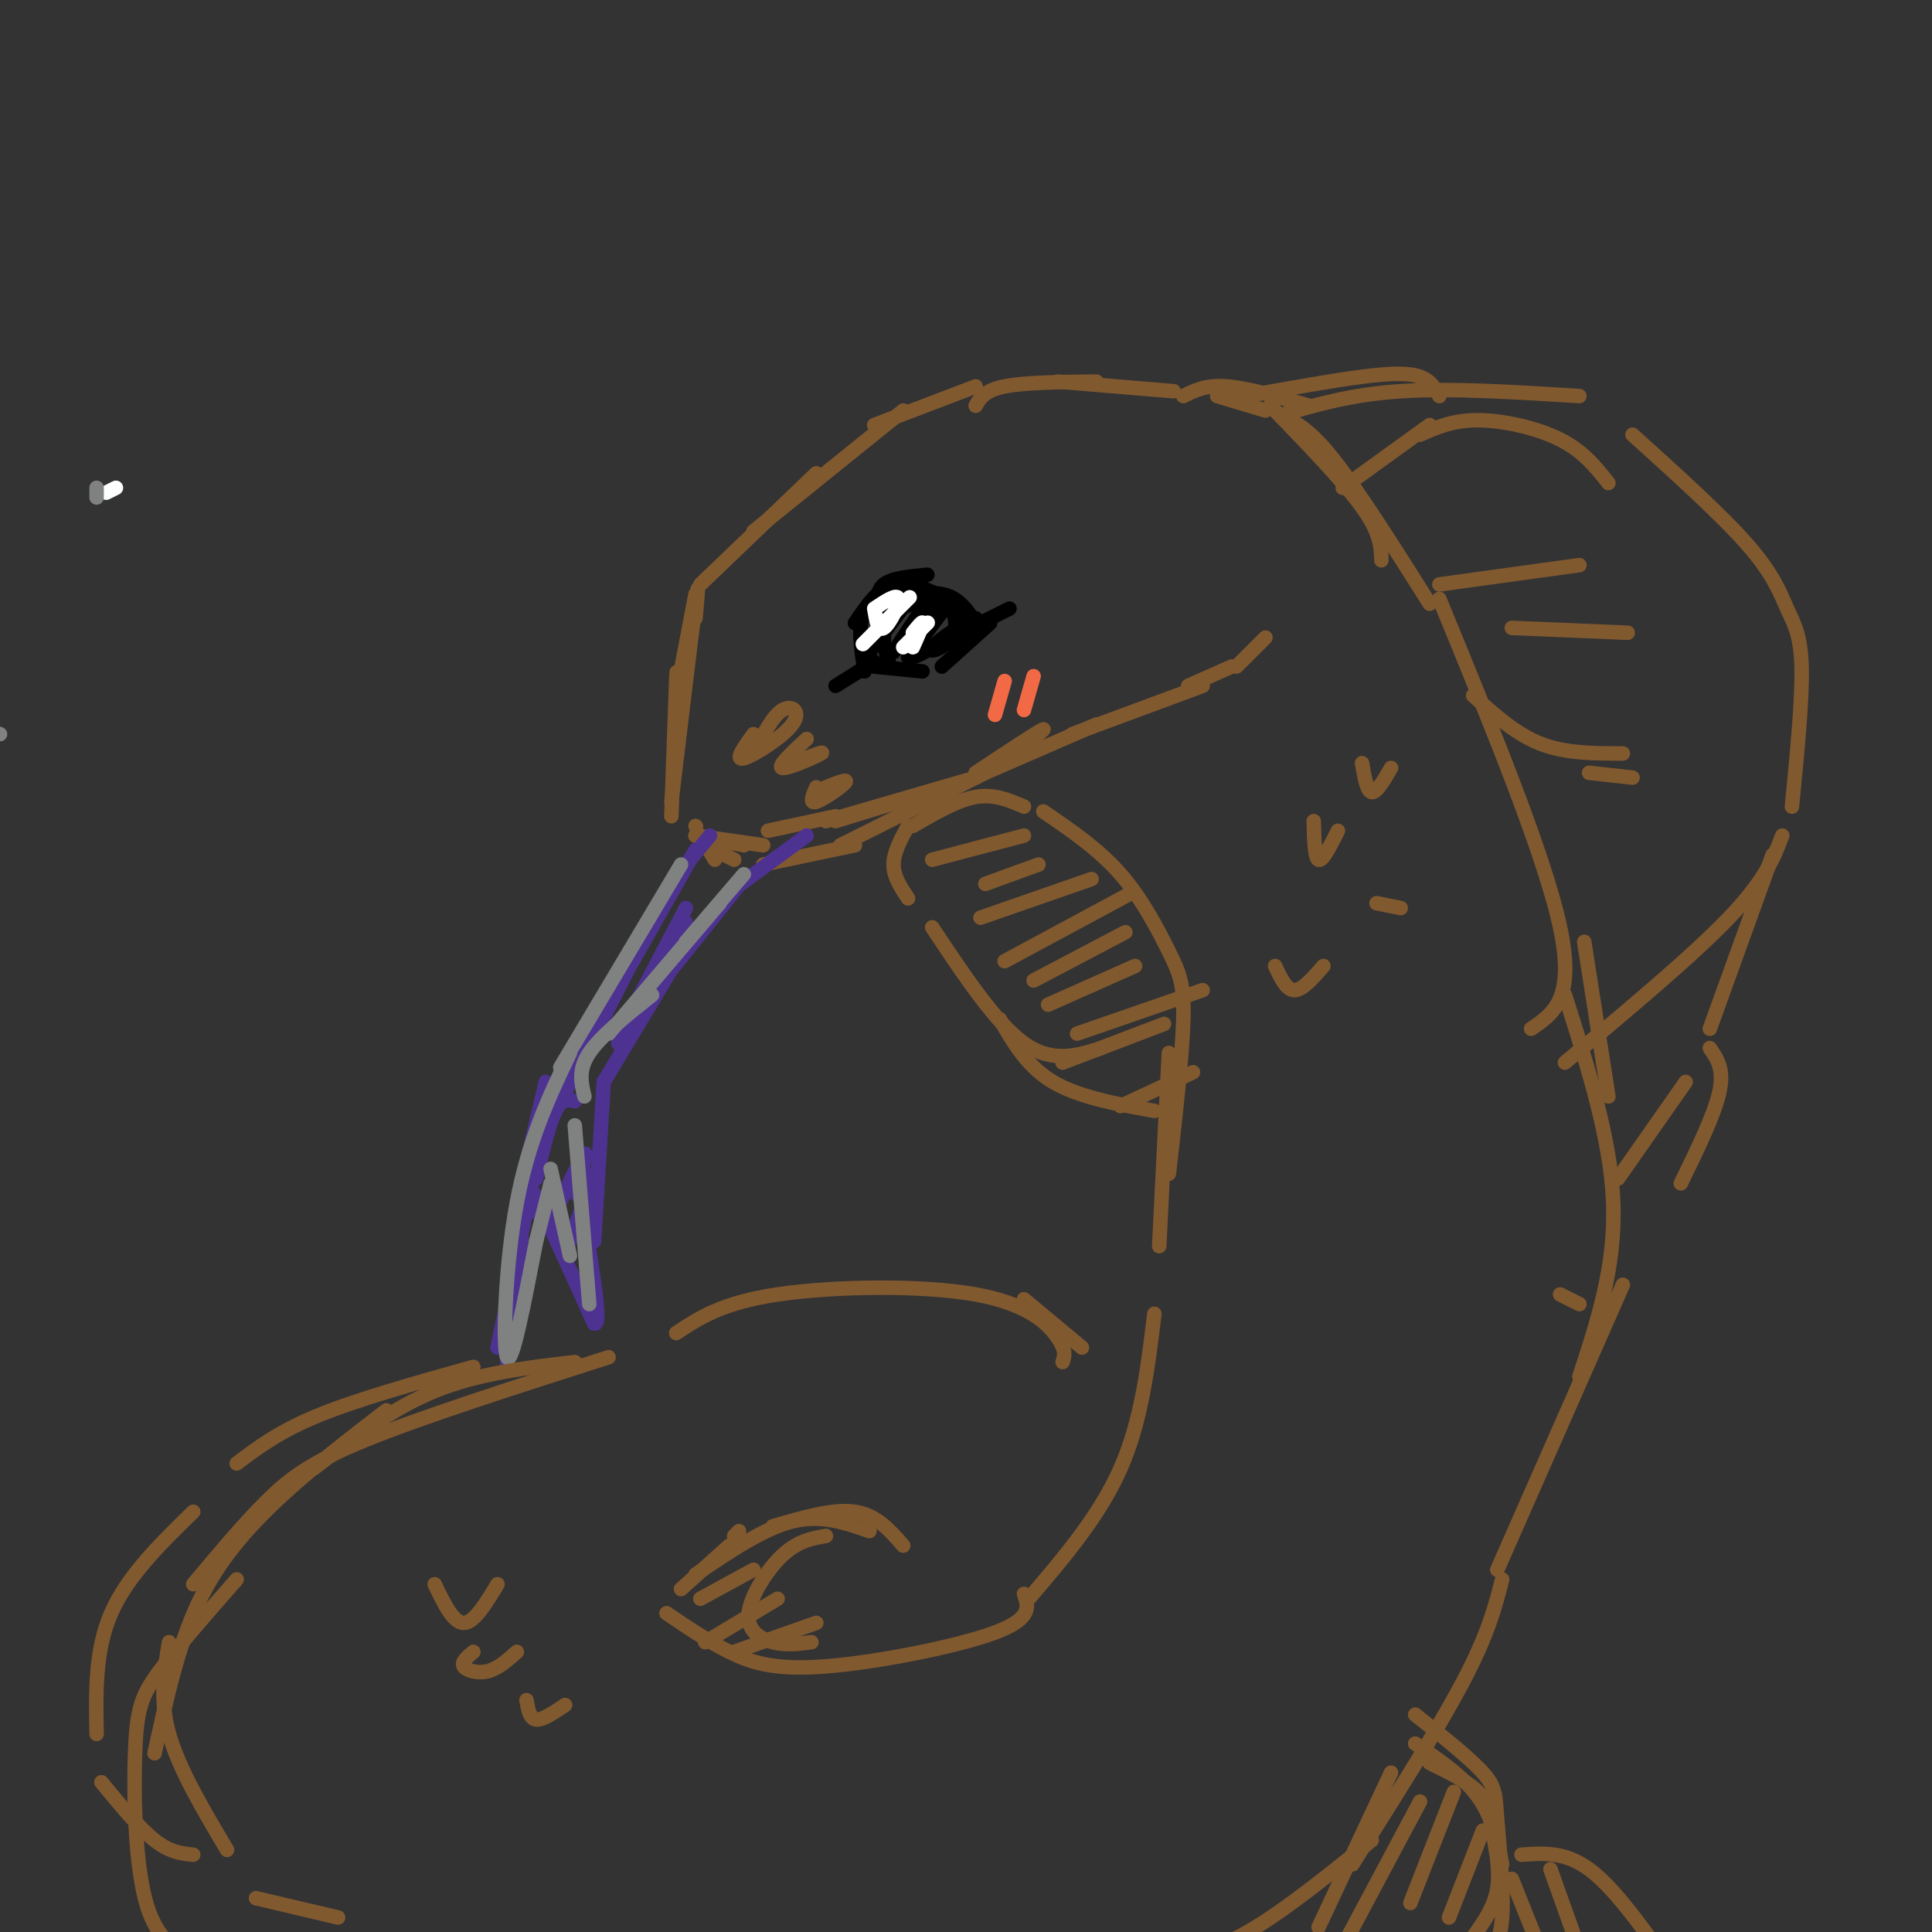 <svg viewBox='0 0 400 400' version='1.1' xmlns='http://www.w3.org/2000/svg' xmlns:xlink='http://www.w3.org/1999/xlink'><rect x="0" y="0" width="400" height="400" fill="#333333" stroke="none"/><g fill='none' stroke='rgb(129,89,47)' stroke-width='3' stroke-linecap='round' stroke-linejoin='round'><path d='M187,85c0.000,0.000 -31.000,25.000 -31,25'/><path d='M169,98c0.000,0.000 -24.000,23.000 -24,23'/><path d='M144,123c0.000,0.000 -4.000,21.000 -4,21'/><path d='M144,128c0.417,-4.667 0.833,-9.333 0,-3c-0.833,6.333 -2.917,23.667 -5,41'/><path d='M140,144c0.083,-3.583 0.167,-7.167 0,-3c-0.167,4.167 -0.583,16.083 -1,28'/><path d='M144,173c0.000,0.000 10.000,2.000 10,2'/><path d='M144,173c0.000,0.000 14.000,2.000 14,2'/><path d='M159,172c0.000,0.000 14.000,-3.000 14,-3'/><path d='M173,170c0.000,0.000 13.000,-4.000 13,-4'/><path d='M171,170c0.000,0.000 31.000,-9.000 31,-9'/><path d='M206,159c5.333,-4.083 10.667,-8.167 10,-8c-0.667,0.167 -7.333,4.583 -14,9'/><path d='M144,171c0.000,0.000 0.100,0.100 0.1,0.1'/><path d='M145,173c0.000,0.000 3.000,5.000 3,5'/><path d='M146,175c0.000,0.000 6.000,3.000 6,3'/><path d='M158,179c0.000,0.000 19.000,-4.000 19,-4'/><path d='M174,175c0.000,0.000 30.000,-15.000 30,-15'/><path d='M204,160c0.000,0.000 23.000,-10.000 23,-10'/><path d='M222,152c0.000,0.000 27.000,-10.000 27,-10'/><path d='M246,142c0.000,0.000 9.000,-4.000 9,-4'/><path d='M256,138c0.000,0.000 6.000,-6.000 6,-6'/><path d='M181,88c0.000,0.000 21.000,-8.000 21,-8'/><path d='M202,84c0.917,-1.583 1.833,-3.167 6,-4c4.167,-0.833 11.583,-0.917 19,-1'/><path d='M219,79c0.000,0.000 24.000,2.000 24,2'/><path d='M258,82c8.889,-1.600 17.778,-3.200 24,-4c6.222,-0.800 9.778,-0.800 12,0c2.222,0.800 3.111,2.400 4,4'/><path d='M265,86c7.333,-2.167 14.667,-4.333 25,-5c10.333,-0.667 23.667,0.167 37,1'/><path d='M338,90c9.339,8.435 18.679,16.869 24,23c5.321,6.131 6.625,9.958 8,13c1.375,3.042 2.821,5.298 3,12c0.179,6.702 -0.911,17.851 -2,29'/><path d='M369,173c-1.750,4.583 -3.500,9.167 -11,17c-7.500,7.833 -20.750,18.917 -34,30'/><path d='M189,171c4.583,-2.667 9.167,-5.333 13,-6c3.833,-0.667 6.917,0.667 10,2'/><path d='M216,168c5.738,3.911 11.476,7.821 16,13c4.524,5.179 7.833,11.625 10,16c2.167,4.375 3.190,6.679 3,14c-0.190,7.321 -1.595,19.661 -3,32'/><path d='M188,171c-1.500,2.750 -3.000,5.500 -3,8c0.000,2.500 1.500,4.750 3,7'/><path d='M193,192c6.583,9.917 13.167,19.833 19,24c5.833,4.167 10.917,2.583 16,1'/><path d='M249,205c0.000,0.000 -26.000,9.000 -26,9'/><path d='M235,200c0.000,0.000 -18.000,8.000 -18,8'/><path d='M233,193c0.000,0.000 -19.000,10.000 -19,10'/><path d='M234,185c0.000,0.000 -26.000,14.000 -26,14'/><path d='M226,182c0.000,0.000 -23.000,8.000 -23,8'/><path d='M215,179c0.000,0.000 -11.000,4.000 -11,4'/><path d='M212,173c0.000,0.000 -19.000,5.000 -19,5'/><path d='M207,211c2.833,4.917 5.667,9.833 11,13c5.333,3.167 13.167,4.583 21,6'/><path d='M247,222c0.000,0.000 -15.000,7.000 -15,7'/><path d='M241,212c0.000,0.000 -21.000,8.000 -21,8'/><path d='M245,82c2.333,-1.167 4.667,-2.333 9,-2c4.333,0.333 10.667,2.167 17,4'/><path d='M252,82c0.000,0.000 10.000,3.000 10,3'/><path d='M263,84c7.583,7.833 15.167,15.667 19,21c3.833,5.333 3.917,8.167 4,11'/><path d='M265,86c2.917,1.250 5.833,2.500 11,9c5.167,6.500 12.583,18.250 20,30'/><path d='M278,101c0.000,0.000 18.000,-13.000 18,-13'/><path d='M294,90c3.400,-1.511 6.800,-3.022 12,-3c5.200,0.022 12.200,1.578 17,4c4.800,2.422 7.400,5.711 10,9'/><path d='M298,121c0.000,0.000 29.000,-4.000 29,-4'/><path d='M313,130c0.000,0.000 24.000,1.000 24,1'/><path d='M305,144c4.417,4.000 8.833,8.000 14,10c5.167,2.000 11.083,2.000 17,2'/><path d='M329,160c0.000,0.000 9.000,1.000 9,1'/><path d='M298,124c10.917,26.583 21.833,53.167 25,68c3.167,14.833 -1.417,17.917 -6,21'/><path d='M367,177c0.000,0.000 -13.000,36.000 -13,36'/><path d='M349,224c0.000,0.000 -14.000,20.000 -14,20'/><path d='M354,217c1.500,2.167 3.000,4.333 2,9c-1.000,4.667 -4.500,11.833 -8,19'/><path d='M328,195c0.000,0.000 5.000,32.000 5,32'/><path d='M324,206c4.750,14.917 9.500,29.833 10,43c0.500,13.167 -3.250,24.583 -7,36'/><path d='M242,218c0.000,0.000 -2.000,40.000 -2,40'/><path d='M239,272c-1.333,11.083 -2.667,22.167 -7,32c-4.333,9.833 -11.667,18.417 -19,27'/><path d='M323,268c0.000,0.000 4.000,2.000 4,2'/><path d='M336,266c0.000,0.000 -26.000,59.000 -26,59'/><path d='M311,327c-1.417,5.583 -2.833,11.167 -8,21c-5.167,9.833 -14.083,23.917 -23,38'/></g>
<g fill='none' stroke='rgb(0,0,0)' stroke-width='3' stroke-linecap='round' stroke-linejoin='round'><path d='M173,142c0.000,0.000 8.000,-5.000 8,-5'/><path d='M183,134c0.000,0.000 0.000,-9.000 0,-9'/><path d='M182,127c-0.333,-2.333 -0.667,-4.667 1,-6c1.667,-1.333 5.333,-1.667 9,-2'/><path d='M177,129c2.417,-3.583 4.833,-7.167 8,-8c3.167,-0.833 7.083,1.083 11,3'/><path d='M181,125c5.250,-1.333 10.500,-2.667 14,-2c3.500,0.667 5.250,3.333 7,6'/><path d='M203,129c0.000,0.000 6.000,-3.000 6,-3'/><path d='M205,129c0.000,0.000 -10.000,9.000 -10,9'/><path d='M191,139c0.000,0.000 -10.000,-1.000 -10,-1'/><path d='M189,123c0.000,0.000 -9.000,12.000 -9,12'/><path d='M193,123c0.000,0.000 -8.000,12.000 -8,12'/><path d='M197,124c0.000,0.000 -9.000,12.000 -9,12'/><path d='M199,127c0.000,0.000 -2.000,5.000 -2,5'/><path d='M202,128c0.000,0.000 -4.000,6.000 -4,6'/><path d='M195,125c-4.026,5.595 -8.051,11.190 -6,11c2.051,-0.190 10.179,-6.165 11,-7c0.821,-0.835 -5.666,3.470 -7,5c-1.334,1.530 2.485,0.286 4,-2c1.515,-2.286 0.726,-5.613 -1,-7c-1.726,-1.387 -4.388,-0.835 -7,0c-2.612,0.835 -5.175,1.953 -6,4c-0.825,2.047 0.087,5.024 1,8'/><path d='M188,125c-3.750,-0.167 -7.500,-0.333 -9,2c-1.500,2.333 -0.750,7.167 0,12'/><path d='M183,127c0.000,0.000 -4.000,11.000 -4,11'/></g>
<g fill='none' stroke='rgb(255,255,255)' stroke-width='3' stroke-linecap='round' stroke-linejoin='round'><path d='M184,128c-3.222,3.222 -6.444,6.444 -5,5c1.444,-1.444 7.556,-7.556 9,-9c1.444,-1.444 -1.778,1.778 -5,5'/><path d='M190,131c1.250,-1.250 2.500,-2.500 2,-2c-0.500,0.500 -2.750,2.750 -5,5'/><path d='M189,131c1.000,-1.250 2.000,-2.500 2,-2c0.000,0.500 -1.000,2.750 -2,5'/><path d='M181,126c0.400,2.400 0.800,4.800 2,4c1.200,-0.800 3.200,-4.800 3,-6c-0.200,-1.200 -2.600,0.400 -5,2'/><path d='M24,101c0.000,0.000 -2.000,1.000 -2,1'/></g>
<g fill='none' stroke='rgb(129,89,47)' stroke-width='3' stroke-linecap='round' stroke-linejoin='round'><path d='M156,152c-2.000,2.762 -4.000,5.524 -2,5c2.000,-0.524 8.000,-4.333 10,-7c2.000,-2.667 0.000,-4.190 -2,-3c-2.000,1.190 -4.000,5.095 -6,9'/><path d='M167,153c-3.133,2.911 -6.267,5.822 -5,6c1.267,0.178 6.933,-2.378 8,-3c1.067,-0.622 -2.467,0.689 -6,2'/><path d='M169,163c-0.756,1.733 -1.511,3.467 0,3c1.511,-0.467 5.289,-3.133 6,-4c0.711,-0.867 -1.644,0.067 -4,1'/></g>
<g fill='none' stroke='rgb(77,50,146)' stroke-width='3' stroke-linecap='round' stroke-linejoin='round'><path d='M167,173c0.000,0.000 -15.000,11.000 -15,11'/><path d='M154,182c0.000,0.000 -16.000,20.000 -16,20'/><path d='M147,173c0.000,0.000 -5.000,6.000 -5,6'/><path d='M144,176c0.000,0.000 -13.000,23.000 -13,23'/><path d='M134,193c0.000,0.000 -19.000,37.000 -19,37'/><path d='M143,194c0.000,0.000 -18.000,30.000 -18,30'/><path d='M125,224c0.000,0.000 -2.000,33.000 -2,33'/><path d='M113,224c0.000,0.000 -4.000,17.000 -4,17'/><path d='M111,241c0.000,0.000 -8.000,38.000 -8,38'/><path d='M105,282c0.000,0.000 3.000,-26.000 3,-26'/><path d='M111,251c-1.000,-3.417 -2.000,-6.833 0,-3c2.000,3.833 7.000,14.917 12,26'/><path d='M123,274c1.667,0.833 -0.167,-10.083 -2,-21'/><path d='M123,243c0.000,0.000 -5.000,14.000 -5,14'/><path d='M119,247c1.417,-4.500 2.833,-9.000 2,-8c-0.833,1.000 -3.917,7.500 -7,14'/><path d='M119,228c-1.333,-0.333 -2.667,-0.667 -4,2c-1.333,2.667 -2.667,8.333 -4,14'/><path d='M142,188c0.000,0.000 -11.000,21.000 -11,21'/><path d='M142,191c0.000,0.000 -14.000,25.000 -14,25'/></g>
<g fill='none' stroke='rgb(128,130,130)' stroke-width='3' stroke-linecap='round' stroke-linejoin='round'><path d='M141,179c0.000,0.000 -25.000,42.000 -25,42'/><path d='M118,218c-4.289,9.000 -8.578,18.000 -11,31c-2.422,13.000 -2.978,30.000 -2,32c0.978,2.000 3.489,-11.000 6,-24'/><path d='M111,257c1.500,-6.000 2.250,-9.000 3,-12'/><path d='M114,242c0.000,0.000 4.000,18.000 4,18'/><path d='M122,270c0.000,0.000 -3.000,-37.000 -3,-37'/><path d='M121,227c-0.667,-2.750 -1.333,-5.500 1,-9c2.333,-3.500 7.667,-7.750 13,-12'/><path d='M126,214c0.000,0.000 23.000,-27.000 23,-27'/><path d='M142,195c0.000,0.000 12.000,-14.000 12,-14'/><path d='M0,152c0.000,0.000 -3.000,-1.000 -3,-1'/></g>
<g fill='none' stroke='rgb(242,105,70)' stroke-width='3' stroke-linecap='round' stroke-linejoin='round'><path d='M208,141c0.000,0.000 -2.000,7.000 -2,7'/><path d='M214,140c0.000,0.000 -2.000,7.000 -2,7'/></g>
<g fill='none' stroke='rgb(128,130,130)' stroke-width='3' stroke-linecap='round' stroke-linejoin='round'><path d='M20,101c0.000,0.000 0.000,2.000 0,2'/></g>
<g fill='none' stroke='rgb(129,89,47)' stroke-width='3' stroke-linecap='round' stroke-linejoin='round'><path d='M284,381c-8.583,6.917 -17.167,13.833 -24,18c-6.833,4.167 -11.917,5.583 -17,7'/><path d='M70,397c0.000,0.000 -17.000,-4.000 -17,-4'/><path d='M40,384c-2.417,-0.250 -4.833,-0.500 -8,-3c-3.167,-2.500 -7.083,-7.250 -11,-12'/><path d='M20,359c-0.167,-8.667 -0.333,-17.333 3,-25c3.333,-7.667 10.167,-14.333 17,-21'/><path d='M49,303c4.417,-3.333 8.833,-6.667 17,-10c8.167,-3.333 20.083,-6.667 32,-10'/><path d='M140,276c4.738,-3.143 9.476,-6.286 21,-8c11.524,-1.714 29.833,-2.000 41,0c11.167,2.000 15.190,6.286 17,9c1.810,2.714 1.405,3.857 1,5'/><path d='M212,330c0.905,2.548 1.810,5.095 -6,8c-7.810,2.905 -24.333,6.167 -35,7c-10.667,0.833 -15.476,-0.762 -20,-3c-4.524,-2.238 -8.762,-5.119 -13,-8'/><path d='M141,329c0.000,0.000 10.000,-9.000 10,-9'/><path d='M144,326c7.000,-4.750 14.000,-9.500 20,-11c6.000,-1.500 11.000,0.250 16,2'/><path d='M65,304c8.000,-6.167 16.000,-12.333 25,-16c9.000,-3.667 19.000,-4.833 29,-6'/><path d='M126,281c-19.111,6.111 -38.222,12.222 -50,17c-11.778,4.778 -16.222,8.222 -21,13c-4.778,4.778 -9.889,10.889 -15,17'/><path d='M35,340c-1.000,5.917 -2.000,11.833 0,19c2.000,7.167 7.000,15.583 12,24'/><path d='M212,269c0.000,0.000 12.000,10.000 12,10'/><path d='M293,361c5.000,3.417 10.000,6.833 13,11c3.000,4.167 4.000,9.083 5,14'/><path d='M296,365c3.946,1.929 7.893,3.857 10,6c2.107,2.143 2.375,4.500 3,8c0.625,3.500 1.607,8.143 1,12c-0.607,3.857 -2.804,6.929 -5,10'/><path d='M288,367c0.000,0.000 -15.000,32.000 -15,32'/><path d='M294,373c0.000,0.000 -16.000,30.000 -16,30'/><path d='M301,371c0.000,0.000 -9.000,23.000 -9,23'/><path d='M307,379c0.000,0.000 -7.000,18.000 -7,18'/><path d='M293,355c5.631,4.482 11.262,8.964 14,12c2.738,3.036 2.583,4.625 3,10c0.417,5.375 1.405,14.536 1,20c-0.405,5.464 -2.202,7.232 -4,9'/><path d='M315,384c4.500,-0.333 9.000,-0.667 14,3c5.000,3.667 10.500,11.333 16,19'/><path d='M313,389c0.000,0.000 6.000,15.000 6,15'/><path d='M321,387c0.000,0.000 5.000,14.000 5,14'/><path d='M160,316c6.250,-1.833 12.500,-3.667 17,-3c4.500,0.667 7.250,3.833 10,7'/><path d='M171,318c-2.911,0.512 -5.821,1.024 -9,4c-3.179,2.976 -6.625,8.417 -7,12c-0.375,3.583 2.321,5.310 5,6c2.679,0.690 5.339,0.345 8,0'/><path d='M169,336c0.000,0.000 -17.000,6.000 -17,6'/><path d='M161,331c0.000,0.000 -15.000,9.000 -15,9'/><path d='M156,325c0.000,0.000 -11.000,6.000 -11,6'/><path d='M153,317c0.000,0.000 -1.000,1.000 -1,1'/><path d='M80,292c-7.600,5.844 -15.200,11.689 -22,18c-6.800,6.311 -12.800,13.089 -17,22c-4.200,8.911 -6.600,19.956 -9,31'/><path d='M49,327c-6.196,7.065 -12.393,14.131 -16,19c-3.607,4.869 -4.625,7.542 -5,16c-0.375,8.458 -0.107,22.702 2,31c2.107,8.298 6.054,10.649 10,13'/><path d='M272,170c0.083,3.833 0.167,7.667 1,8c0.833,0.333 2.417,-2.833 4,-6'/><path d='M282,158c0.500,2.917 1.000,5.833 2,6c1.000,0.167 2.500,-2.417 4,-5'/><path d='M264,200c1.167,2.500 2.333,5.000 4,5c1.667,0.000 3.833,-2.500 6,-5'/><path d='M285,187c0.000,0.000 5.000,1.000 5,1'/><path d='M90,328c1.917,4.000 3.833,8.000 6,8c2.167,0.000 4.583,-4.000 7,-8'/><path d='M98,342c-1.267,1.067 -2.533,2.133 -2,3c0.533,0.867 2.867,1.533 5,1c2.133,-0.533 4.067,-2.267 6,-4'/><path d='M109,352c0.333,1.917 0.667,3.833 2,4c1.333,0.167 3.667,-1.417 6,-3'/></g>
</svg>